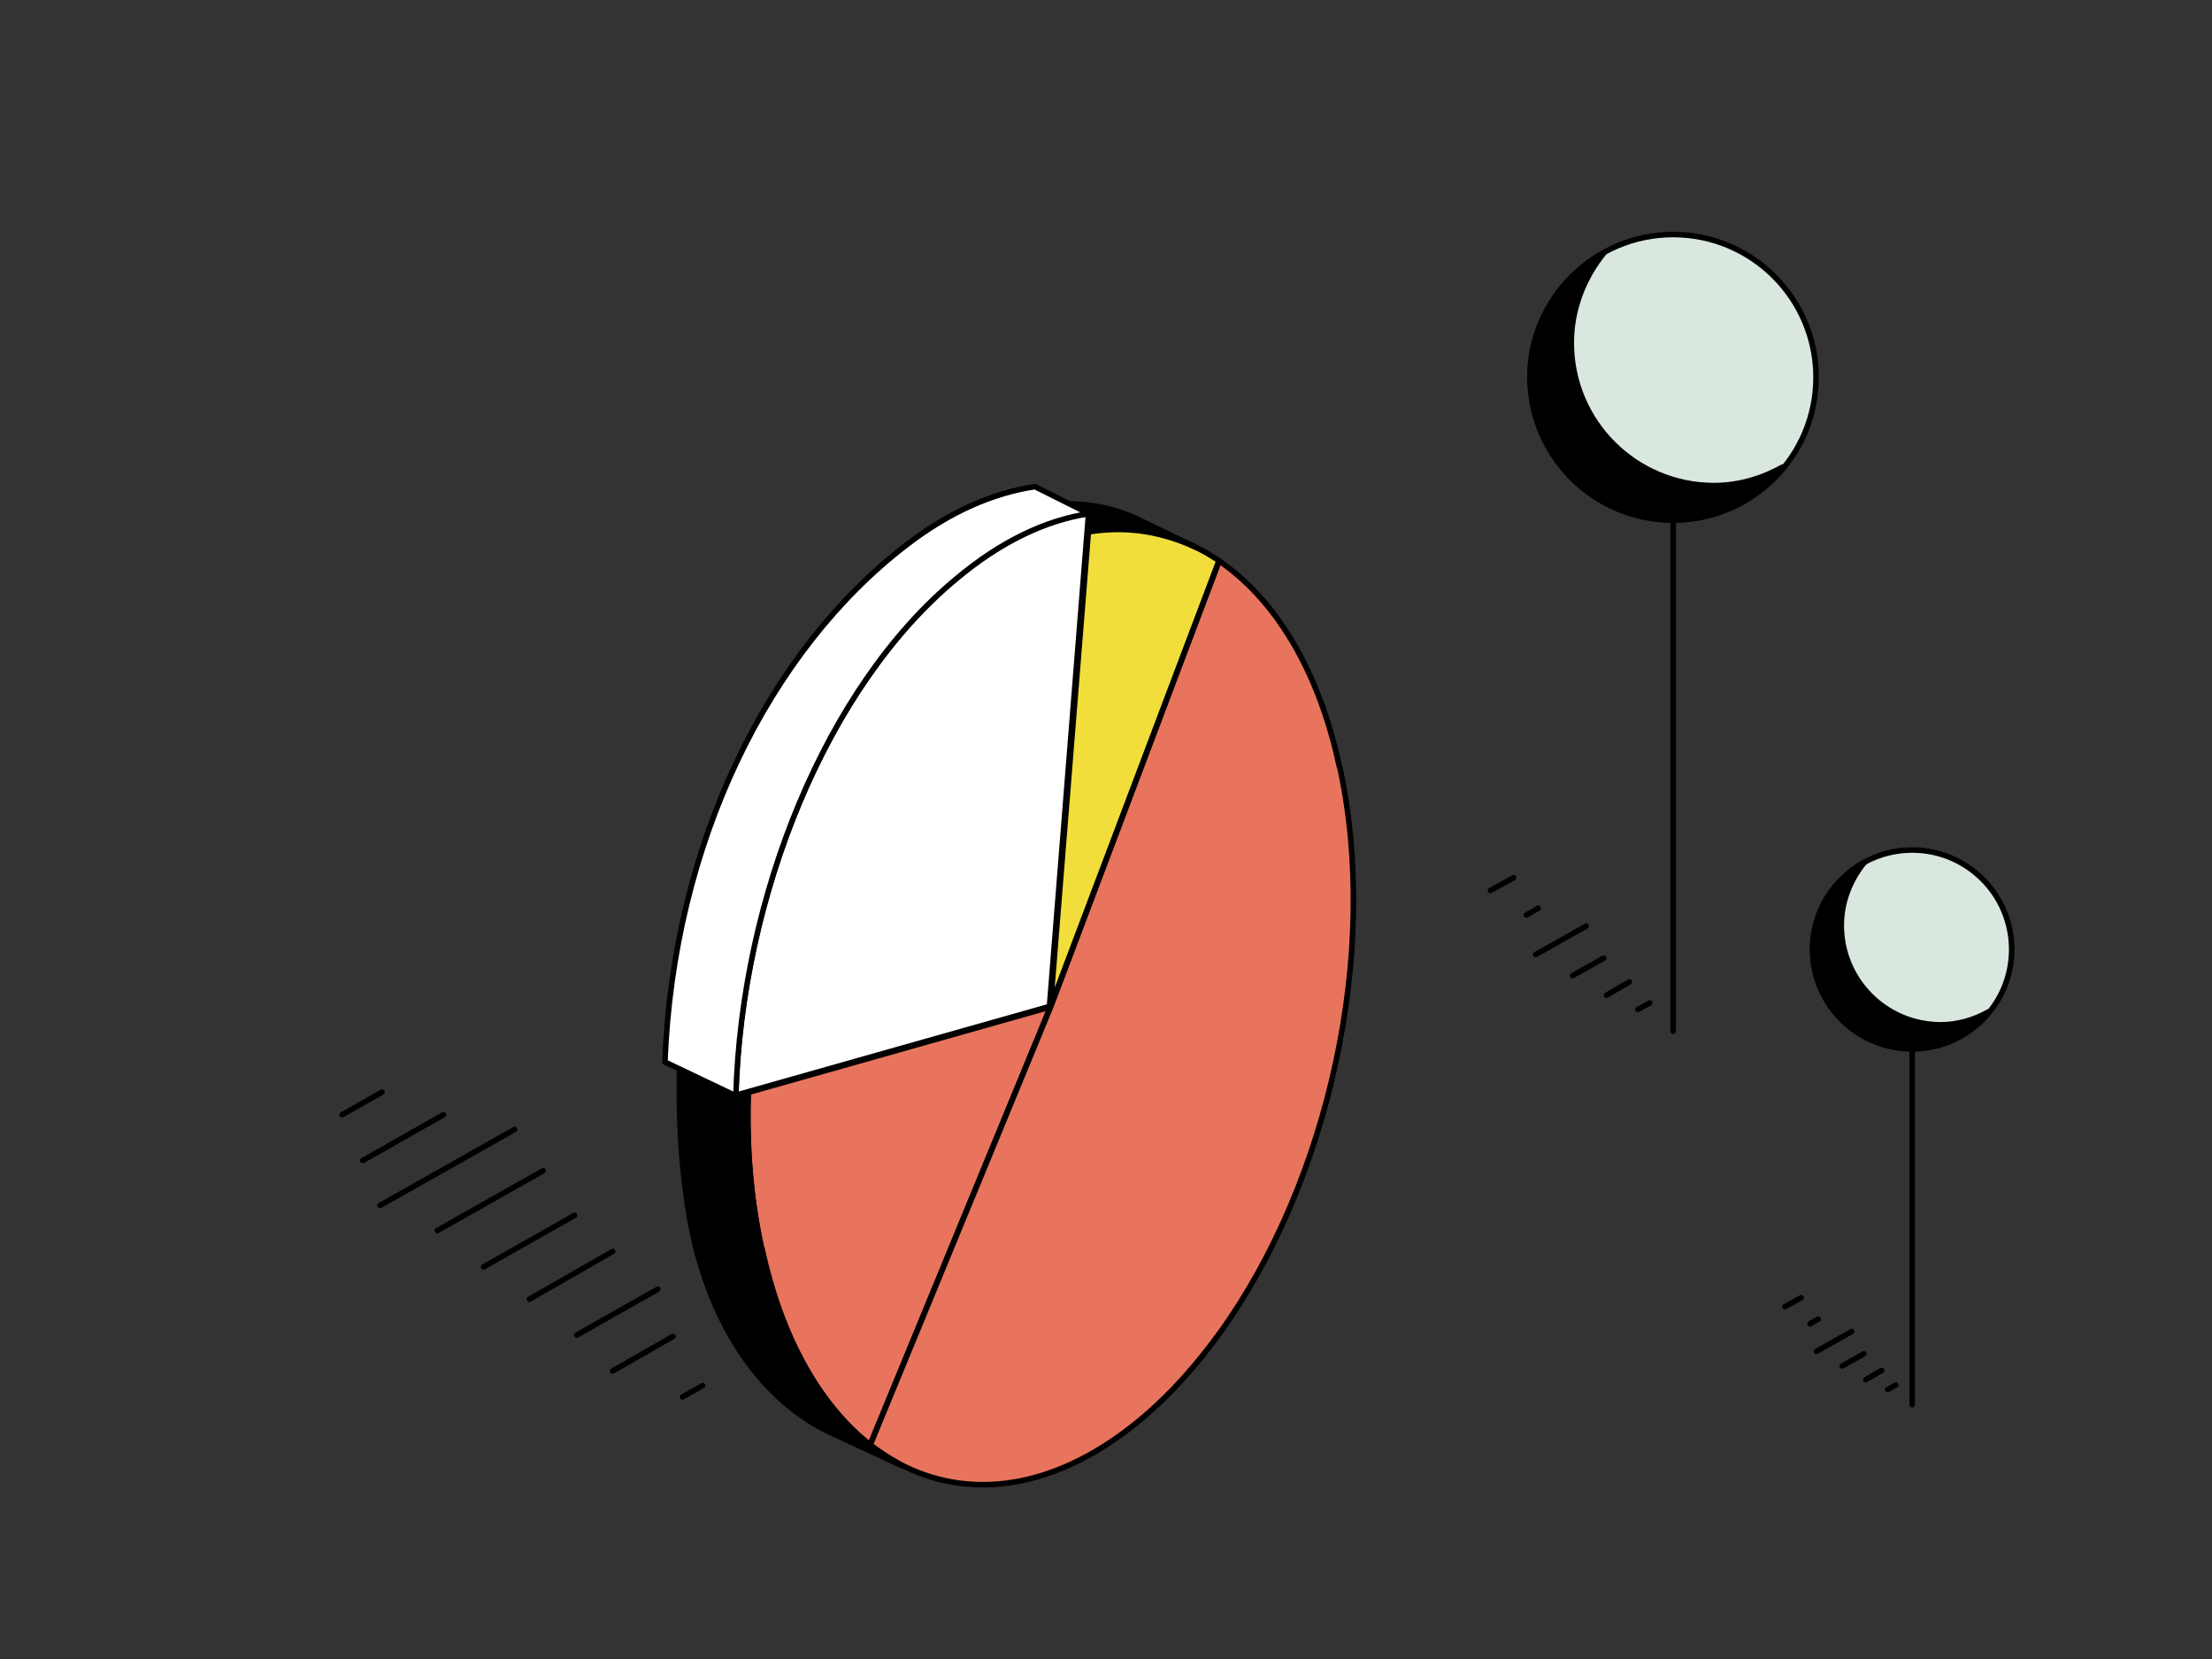 <?xml version="1.0" encoding="utf-8"?>
<svg xmlns="http://www.w3.org/2000/svg" width="200" height="150" viewBox="0 0 200 150" fill="none">
  <rect x="0" y="0" width="200" height="150" fill="#333333" stroke="none"/>
  <path d="M151.282 47.028c7.133 0 12.916-5.78 12.916-12.911 0-7.13-5.783-12.911-12.916-12.911-7.134 0-12.917 5.78-12.917 12.911 0 7.13 5.783 12.911 12.917 12.911z" fill="#D9E7DF" stroke="#000" stroke-width=".5" stroke-linejoin="round"/>
  <path d="M154.985 43.906c-7.119 0-12.917-5.763-12.917-12.911 0-3.091 1.16-5.924 2.964-8.146-3.962 2.189-6.7 6.375-6.7 11.237 0 7.115 5.766 12.911 12.916 12.911 4.027 0 7.57-1.867 9.921-4.765-1.836 1.03-3.962 1.674-6.216 1.674h.032z" fill="#000" stroke="#000" stroke-width=".5" stroke-linejoin="round"/>
  <path d="M151.281 47.253V93.229M144.998 86.629l-2.803 1.578M147.318 88.785l-2.062 1.191M136.85 79.353l-2.094 1.159M149.155 90.686l-1.063.58M139.073 82.121l-1.063.612M143.42 83.731l-4.574 2.576" stroke="#000" stroke-width=".5" stroke-linecap="round" stroke-linejoin="round"/>
  <path d="M172.896 94.833c4.966 0 8.993-4.025 8.993-8.989 0-4.965-4.027-8.989-8.993-8.989-4.967 0-8.994 4.024-8.994 8.989 0 4.965 4.027 8.989 8.994 8.989z" fill="#D9E7DF" stroke="#000" stroke-width=".5" stroke-linejoin="round"/>
  <path d="M175.475 92.659c-4.956 0-8.993-4.013-8.993-8.989 0-2.152.808-4.125 2.064-5.671-2.759 1.524-4.665 4.439-4.665 7.824 0 4.954 4.014 8.989 8.993 8.989 2.803 0 5.27-1.3 6.907-3.318-1.278.717-2.758 1.166-4.328 1.166h.022z" fill="#000" stroke="#000" stroke-width=".5" stroke-linejoin="round"/>
  <path d="M172.896 94.99v32.011M168.521 122.405l-1.951 1.099M170.136 123.907l-1.435.829M162.848 117.339l-1.457.807M171.416 125.229l-.74.404M164.394 119.267l-.74.426M167.423 120.388l-3.185 1.793M49.111 105.853l-9.572 5.409M51.947 109.888l-8.22 4.658M60.852 120.834l-5.473 3.133M55.402 113.151l-7.533 4.314M59.48 116.563l-7.318 4.142M40.097 100.79l-7.297 4.142M46.536 102.118l-12.169 6.868M63.533 125.276l-1.824 1.03M34.539 98.75l-3.606 2.039" stroke="#000" stroke-width=".5" stroke-linecap="round" stroke-linejoin="round"/>
  <path d="M67.652 98.791c-.15 4.828.215 9.571 1.202 14.057 1.781 8.198 5.301 14.229 9.808 17.791l16.311-39.596-27.299 7.726-.021.021z" fill="#E8745D" stroke="#000" stroke-width=".5" stroke-linecap="round" stroke-linejoin="round"/>
  <path d="M121.092 69.281c-1.889-8.842-5.881-15.152-10.86-18.564L94.995 91.043 78.684 130.64c.944.729 1.932 1.352 2.919 1.867l.773.365c6.181 2.725 13.564 1.459 20.754-4.529 2.661-2.21 5.086-4.936 7.275-7.984 9.701-13.563 14.401-34.295 10.709-51.099l-.021.021z" fill="#E8745D" stroke="#000" stroke-width=".5" stroke-linecap="round" stroke-linejoin="round"/>
  <path d="M98.408 48.077L94.974 91.022l15.238-40.326c-.665-.451-1.352-.859-2.06-1.202l-.129-.086c-.773-.365-1.588-.665-2.425-.923-2.275-.708-4.743-.88-7.254-.451h.021l.043.043z" fill="#F1DE3B" stroke="#000" stroke-width=".5" stroke-linecap="round" stroke-linejoin="round"/>
  <path d="M67.632 98.791h.041" stroke="#000" stroke-width=".5" stroke-linecap="round" stroke-linejoin="round"/>
  <path d="M68.853 112.849c-.987-4.464-1.373-9.207-1.202-14.057l-6.181-2.962c-.15 4.228.021 8.563.665 12.963 1.502 10.494 6.524 17.534 12.641 20.581l6.825 3.177c-1.009-.515-1.953-1.159-2.897-1.868-4.507-3.519-8.027-9.571-9.808-17.791h-.064l.021-.043zM98.408 48.1c2.511-.429 5-.236 7.254.451.837.236 1.652.558 2.425.923l-4.035-1.953-1.459-.708c-2.726-1.202-5.752-1.524-8.885-1.073l4.722 2.361h-.021z" fill="#000" stroke="#000" stroke-width=".5" stroke-linecap="round" stroke-linejoin="round"/>
  <path d="M98.452 46.404c-3.927.622-7.984 2.533-11.997 5.88-11.761 9.765-19.423 28.716-19.938 46.743l28.372-8.027 3.541-44.64.021.043z" fill="#fff" stroke="#000" stroke-width=".5" stroke-linecap="round" stroke-linejoin="round"/>
  <path d="M66.537 99.07c.515-18.028 8.177-37.021 19.938-46.743 4.013-3.369 8.091-5.301 11.997-5.88L93.579 44c-3.734.558-7.662 2.232-11.546 5.215C69.413 58.851 60.871 76.364 60.12 96.023l6.439 3.069-.021-.021z" fill="#fff" stroke="#000" stroke-width=".5" stroke-linecap="round" stroke-linejoin="round"/>
</svg>